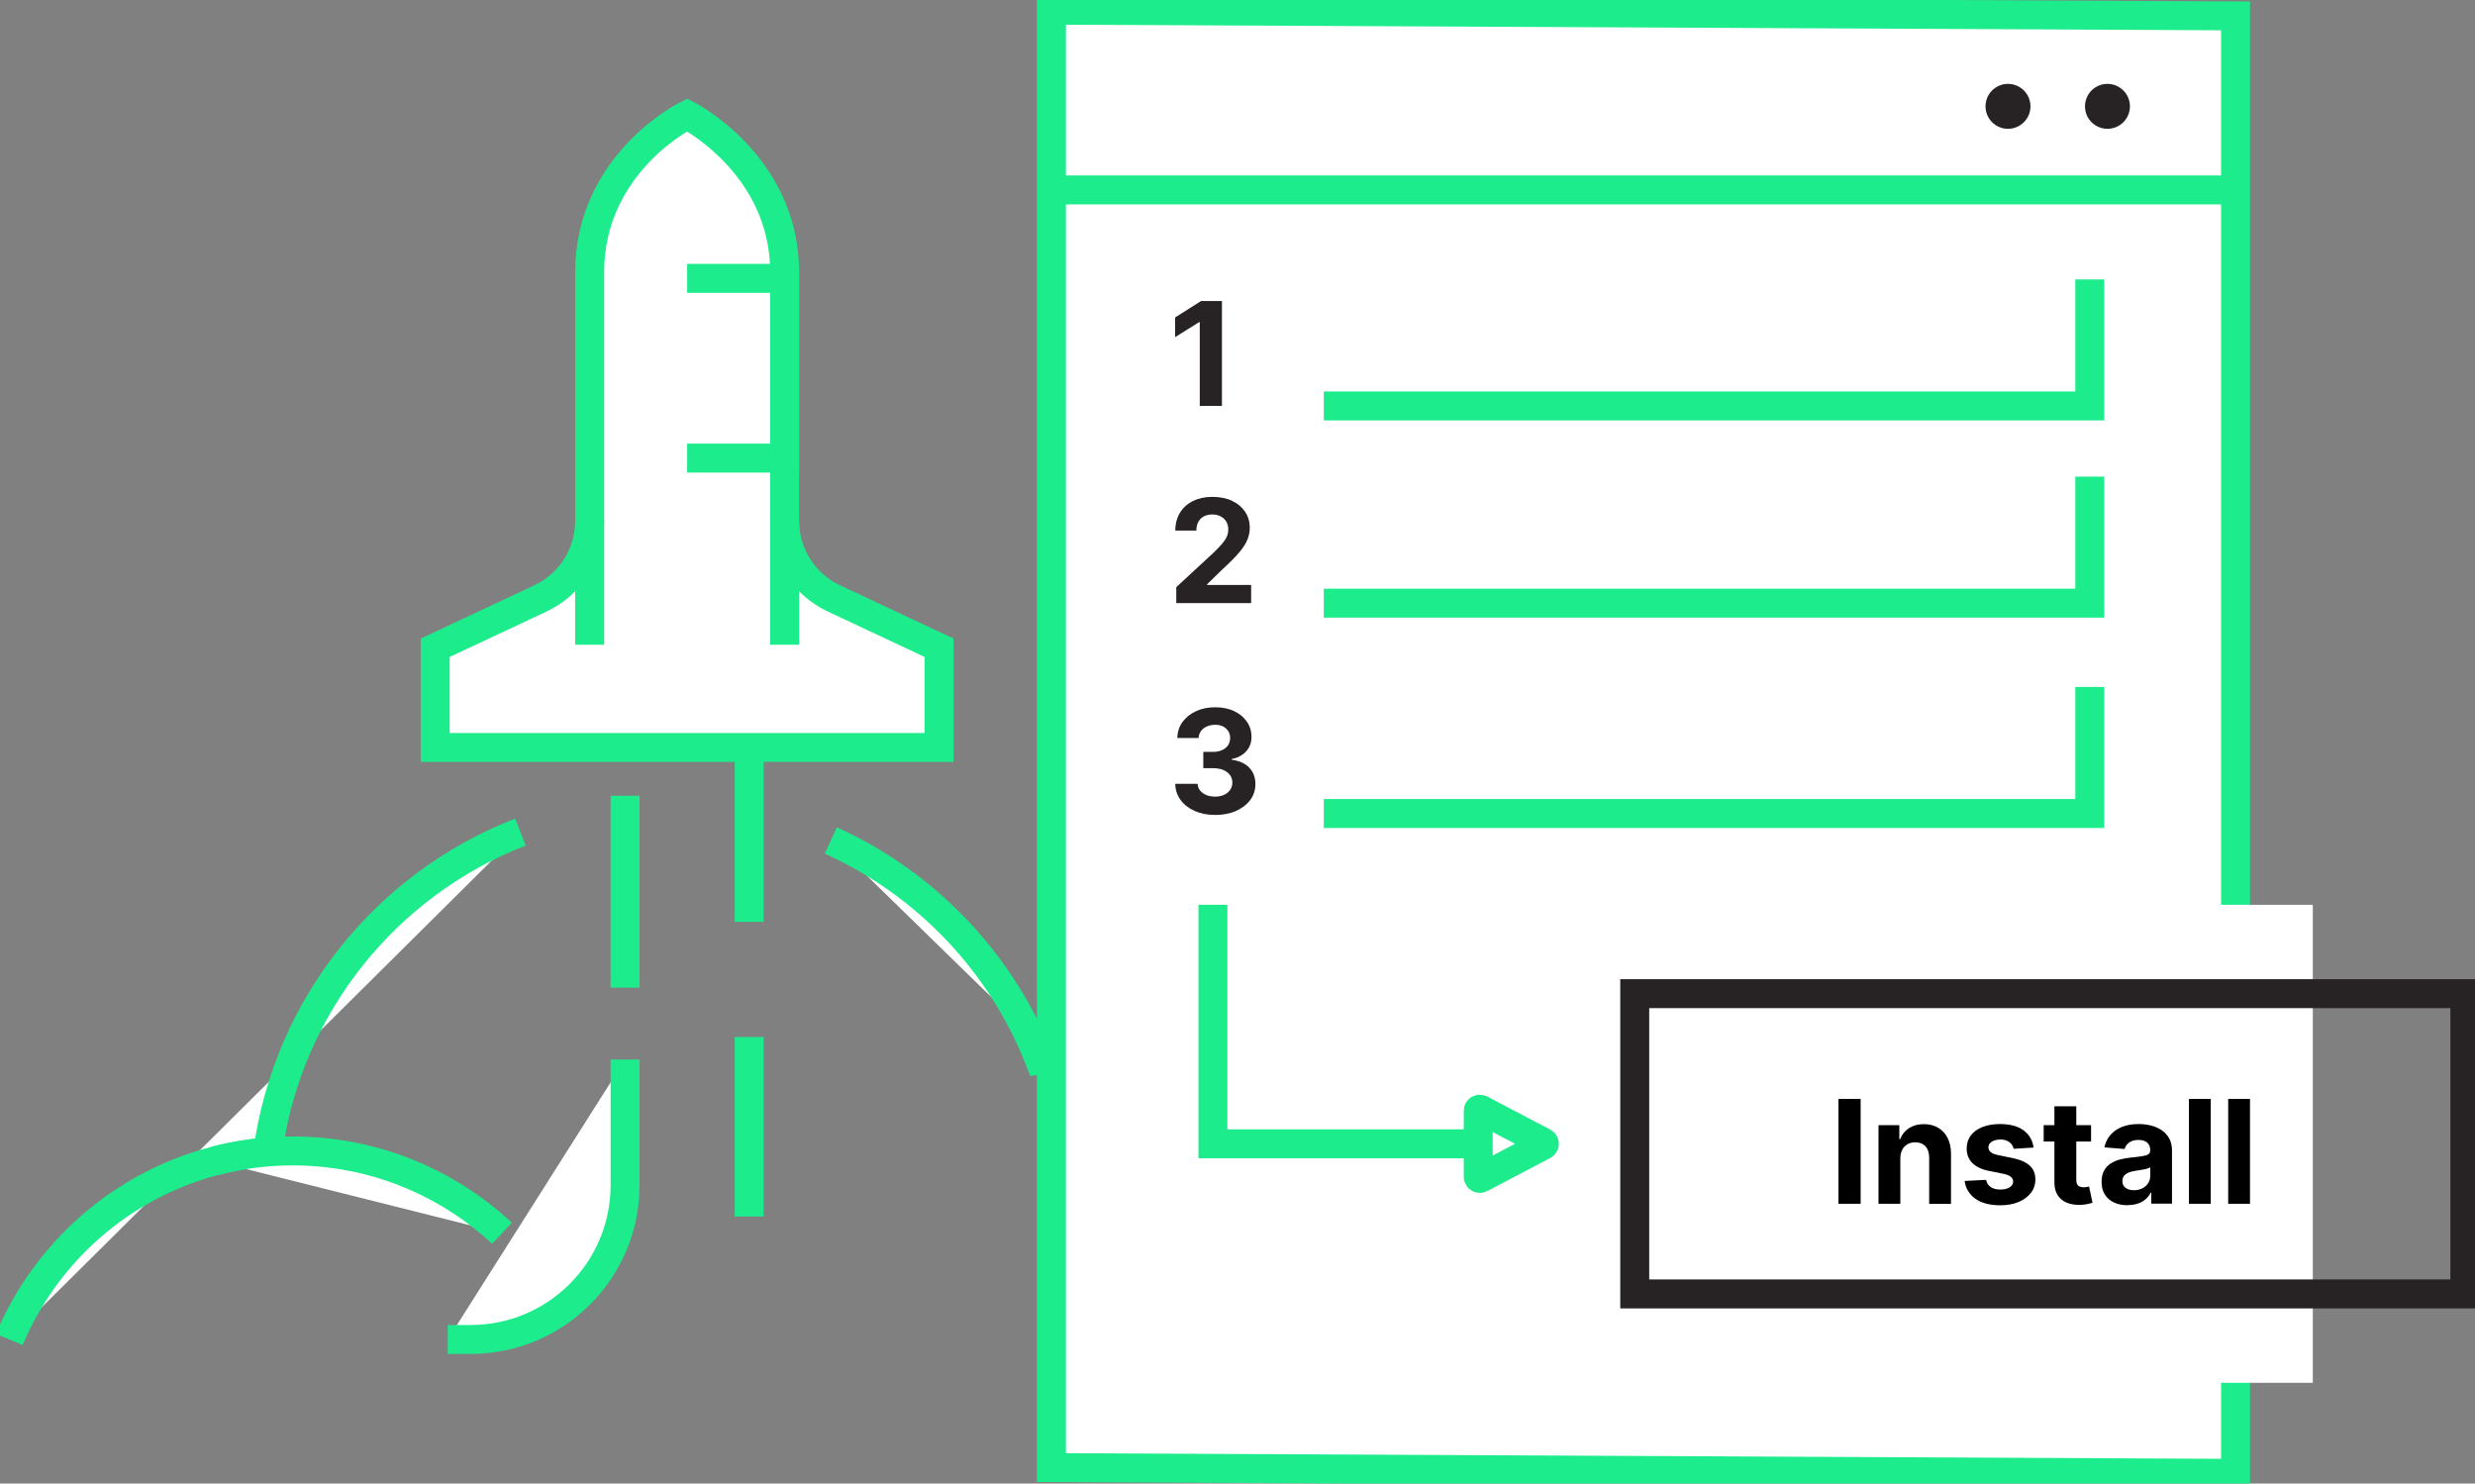 <svg width="342" height="205" viewBox="0 0 342 205" fill="none" xmlns="http://www.w3.org/2000/svg">
<rect x="0" y="0" width="342" height="205" fill="#808080" stroke="none"/>
<g clip-path="url(#clip0_1132_13053)">
<path d="M71.911 114.979C53.432 122.151 39.757 138.929 37.001 159.182C34.462 159.385 31.986 159.804 29.594 160.44C16.773 163.817 6.33 173.045 1.287 185.09" fill="white"/>
<path d="M71.911 114.979C53.432 122.151 39.757 138.929 37.001 159.182C34.462 159.385 31.986 159.804 29.594 160.44C16.773 163.817 6.33 173.045 1.287 185.09" stroke="#1DEC8D" stroke-width="4" stroke-miterlimit="10"/>
<path d="M185.692 185.314C185.846 183.971 185.937 182.608 185.937 181.231C185.937 161.643 170.045 145.759 150.446 145.759C148.11 145.759 145.837 145.99 143.627 146.417C138.332 132.959 127.931 122.074 114.802 116.139" fill="white"/>
<path d="M185.692 185.314C185.846 183.971 185.937 182.608 185.937 181.231C185.937 161.643 170.045 145.759 150.446 145.759C148.11 145.759 145.837 145.99 143.627 146.417C138.332 132.959 127.931 122.074 114.802 116.139" stroke="#1DEC8D" stroke-width="4" stroke-miterlimit="10"/>
<path d="M29.594 160.44C33.056 159.524 36.694 159.042 40.443 159.042C51.62 159.042 61.783 163.362 69.358 170.416" fill="white"/>
<path d="M29.594 160.44C33.056 159.524 36.694 159.042 40.443 159.042C51.62 159.042 61.783 163.362 69.358 170.416" stroke="#1DEC8D" stroke-width="4" stroke-miterlimit="10"/>
<path d="M103.527 102.577V127.38" stroke="#1DEC8D" stroke-width="4" stroke-miterlimit="10"/>
<path d="M86.376 109.959V136.476" stroke="#1DEC8D" stroke-width="4" stroke-miterlimit="10"/>
<path d="M115.236 82.695C111.081 80.744 108.423 76.571 108.423 71.985V37.625C108.423 22.713 94.951 15.876 94.951 15.876C94.951 15.876 81.48 22.504 81.48 37.625V71.985C81.48 76.571 78.829 80.744 74.667 82.695L60.132 89.511V103.283H129.77V89.511L115.236 82.695Z" fill="white" stroke="#1DEC8D" stroke-width="4" stroke-miterlimit="10"/>
<path d="M103.527 143.299V168.102" stroke="#1DEC8D" stroke-width="4" stroke-miterlimit="10"/>
<path d="M86.376 146.41V163.761C86.376 175.541 76.821 185.09 65.036 185.09H61.874" fill="white"/>
<path d="M86.376 146.41V163.761C86.376 175.541 76.821 185.09 65.036 185.09H61.874" stroke="#1DEC8D" stroke-width="4" stroke-miterlimit="10"/>
<path d="M108.423 71.985V89.091" stroke="#1DEC8D" stroke-width="4" stroke-miterlimit="10"/>
<path d="M81.48 71.985V89.091" stroke="#1DEC8D" stroke-width="4" stroke-miterlimit="10"/>
<path d="M94.951 63.302H108.423V38.464H94.951" fill="white"/>
<path d="M94.951 63.302H108.423V38.464H94.951" stroke="#1DEC8D" stroke-width="4" stroke-miterlimit="10"/>
<path d="M145.291 202.798L308.909 203.595V2.195L145.291 1.405V202.798Z" fill="white" stroke="#1DEC8D" stroke-width="4" stroke-miterlimit="10"/>
<path d="M319.589 125.025H283.246V191.081H319.589V125.025Z" fill="white"/>
<path d="M145.291 26.244H308.909" stroke="#1DEC8D" stroke-width="4" stroke-miterlimit="10"/>
<path d="M291.212 17.799C292.927 17.799 294.318 16.409 294.318 14.695C294.318 12.98 292.927 11.591 291.212 11.591C289.497 11.591 288.107 12.98 288.107 14.695C288.107 16.409 289.497 17.799 291.212 17.799Z" fill="#272223"/>
<path d="M277.468 17.799C279.183 17.799 280.573 16.409 280.573 14.695C280.573 12.98 279.183 11.591 277.468 11.591C275.753 11.591 274.362 12.98 274.362 14.695C274.362 16.409 275.753 17.799 277.468 17.799Z" fill="#272223"/>
<path d="M340.601 137.307H225.89V178.798H340.601V137.307Z" stroke="#272223" stroke-width="4" stroke-miterlimit="10"/>
<path d="M257.107 151.855V166.341H254.043V151.855H257.107Z" fill="black"/>
<path d="M262.591 160.056V166.341H259.576V155.477H262.451V157.392H262.577C262.814 156.763 263.22 156.26 263.787 155.889C264.353 155.519 265.039 155.337 265.843 155.337C266.599 155.337 267.256 155.505 267.816 155.833C268.375 156.162 268.816 156.63 269.124 157.245C269.438 157.861 269.592 158.588 269.592 159.427V166.348H266.578V159.965C266.578 159.301 266.41 158.783 266.067 158.406C265.724 158.028 265.249 157.847 264.647 157.847C264.241 157.847 263.885 157.931 263.577 158.112C263.269 158.287 263.024 158.539 262.856 158.874C262.682 159.203 262.598 159.608 262.591 160.07V160.056Z" fill="black"/>
<path d="M281.014 158.574L278.251 158.742C278.202 158.504 278.104 158.294 277.944 158.098C277.79 157.91 277.587 157.756 277.328 157.637C277.076 157.518 276.776 157.462 276.426 157.462C275.957 157.462 275.565 157.56 275.244 157.756C274.922 157.952 274.761 158.21 274.761 158.539C274.761 158.797 274.866 159.021 275.076 159.196C275.286 159.378 275.642 159.518 276.146 159.629L278.111 160.028C279.168 160.245 279.958 160.594 280.476 161.076C280.993 161.559 281.252 162.188 281.252 162.971C281.252 163.684 281.042 164.306 280.623 164.845C280.203 165.383 279.636 165.802 278.909 166.103C278.181 166.404 277.349 166.55 276.405 166.55C274.964 166.55 273.817 166.25 272.97 165.649C272.124 165.047 271.621 164.229 271.474 163.188L274.439 163.034C274.53 163.474 274.747 163.81 275.09 164.034C275.433 164.264 275.873 164.376 276.412 164.376C276.95 164.376 277.363 164.271 277.692 164.069C278.014 163.866 278.181 163.6 278.181 163.272C278.181 162.999 278.063 162.775 277.832 162.593C277.601 162.412 277.258 162.279 276.783 162.188L274.901 161.811C273.838 161.601 273.047 161.23 272.537 160.706C272.019 160.182 271.76 159.518 271.76 158.707C271.76 158.007 271.949 157.406 272.327 156.903C272.705 156.4 273.243 156.008 273.936 155.735C274.628 155.463 275.44 155.323 276.37 155.323C277.741 155.323 278.825 155.617 279.615 156.19C280.406 156.77 280.867 157.56 281 158.56L281.014 158.574Z" fill="black"/>
<path d="M288.946 155.477V157.742H282.399V155.477H288.946ZM283.889 152.869H286.904V162.999C286.904 163.279 286.946 163.495 287.03 163.649C287.114 163.803 287.232 163.908 287.386 163.971C287.54 164.034 287.715 164.062 287.918 164.062C288.058 164.062 288.198 164.048 288.345 164.02C288.484 163.992 288.596 163.971 288.673 163.957L289.149 166.201C288.995 166.25 288.785 166.306 288.512 166.369C288.24 166.431 287.904 166.473 287.512 166.487C286.785 166.515 286.148 166.417 285.603 166.194C285.057 165.97 284.637 165.627 284.33 165.159C284.029 164.691 283.882 164.103 283.882 163.39V152.862L283.889 152.869Z" fill="black"/>
<path d="M294.01 166.543C293.318 166.543 292.695 166.424 292.157 166.18C291.611 165.935 291.184 165.579 290.87 165.096C290.555 164.614 290.401 164.02 290.401 163.3C290.401 162.698 290.513 162.188 290.737 161.776C290.96 161.363 291.261 161.035 291.646 160.783C292.031 160.531 292.464 160.342 292.954 160.217C293.444 160.091 293.954 160 294.493 159.951C295.122 159.888 295.633 159.825 296.025 159.762C296.409 159.706 296.689 159.615 296.864 159.497C297.039 159.378 297.123 159.203 297.123 158.972V158.93C297.123 158.483 296.983 158.133 296.703 157.889C296.423 157.644 296.025 157.518 295.507 157.518C294.961 157.518 294.535 157.637 294.213 157.875C293.891 158.112 293.681 158.413 293.576 158.769L290.786 158.546C290.925 157.889 291.205 157.315 291.618 156.833C292.031 156.351 292.569 155.98 293.227 155.714C293.884 155.456 294.647 155.323 295.514 155.323C296.115 155.323 296.696 155.393 297.249 155.533C297.801 155.673 298.298 155.896 298.731 156.19C299.165 156.49 299.501 156.868 299.753 157.329C300.004 157.791 300.13 158.35 300.13 158.993V166.32H297.27V164.81H297.186C297.011 165.152 296.78 165.446 296.486 165.704C296.192 165.963 295.843 166.166 295.43 166.306C295.017 166.445 294.542 166.522 294.01 166.522V166.543ZM294.87 164.467C295.311 164.467 295.703 164.376 296.046 164.201C296.388 164.027 296.654 163.789 296.843 163.481C297.039 163.181 297.13 162.838 297.13 162.454V161.3C297.039 161.363 296.906 161.419 296.745 161.468C296.584 161.517 296.402 161.566 296.199 161.601C295.997 161.643 295.794 161.678 295.591 161.706C295.388 161.734 295.206 161.762 295.038 161.79C294.682 161.845 294.374 161.922 294.108 162.041C293.842 162.153 293.639 162.307 293.492 162.496C293.346 162.684 293.276 162.922 293.276 163.209C293.276 163.621 293.423 163.929 293.723 164.145C294.024 164.362 294.402 164.467 294.863 164.467H294.87Z" fill="black"/>
<path d="M305.488 151.855V166.341H302.474V151.855H305.488Z" fill="black"/>
<path d="M310.909 151.855V166.341H307.895V151.855H310.909Z" fill="black"/>
<path d="M168.849 41.603V56.088H165.786V44.511H165.702L162.379 46.587V43.868L165.967 41.596H168.849V41.603Z" fill="#272223"/>
<path d="M162.54 83.345V81.136L167.702 76.361C168.143 75.935 168.513 75.557 168.807 75.215C169.108 74.872 169.332 74.543 169.493 74.215C169.654 73.886 169.724 73.53 169.724 73.152C169.724 72.726 169.626 72.362 169.437 72.055C169.241 71.747 168.982 71.51 168.646 71.342C168.311 71.174 167.933 71.09 167.506 71.09C167.08 71.09 166.674 71.181 166.345 71.356C166.016 71.537 165.758 71.789 165.583 72.125C165.401 72.46 165.317 72.859 165.317 73.32H162.407C162.407 72.369 162.624 71.551 163.051 70.852C163.477 70.153 164.079 69.615 164.855 69.231C165.632 68.846 166.52 68.657 167.534 68.657C168.548 68.657 169.479 68.839 170.248 69.203C171.018 69.566 171.619 70.076 172.053 70.719C172.479 71.363 172.696 72.104 172.696 72.943C172.696 73.488 172.591 74.026 172.375 74.564C172.158 75.096 171.78 75.69 171.234 76.34C170.689 76.99 169.912 77.766 168.919 78.668L166.8 80.737V80.835H172.885V83.338H162.554L162.54 83.345Z" fill="#272223"/>
<path d="M167.898 112.609C166.842 112.609 165.904 112.427 165.079 112.056C164.254 111.693 163.61 111.19 163.135 110.539C162.659 109.896 162.414 109.148 162.4 108.309H165.485C165.506 108.666 165.618 108.973 165.834 109.239C166.051 109.505 166.338 109.715 166.695 109.861C167.052 110.008 167.457 110.078 167.905 110.078C168.353 110.078 168.786 109.994 169.143 109.833C169.5 109.673 169.779 109.442 169.982 109.148C170.185 108.855 170.29 108.519 170.29 108.135C170.29 107.75 170.185 107.408 169.968 107.107C169.751 106.806 169.444 106.576 169.045 106.401C168.646 106.233 168.171 106.149 167.625 106.149H166.275V103.898H167.625C168.087 103.898 168.499 103.814 168.856 103.66C169.213 103.5 169.493 103.276 169.689 102.989C169.884 102.703 169.982 102.374 169.982 101.99C169.982 101.605 169.898 101.305 169.723 101.032C169.549 100.759 169.311 100.542 169.003 100.382C168.695 100.228 168.332 100.151 167.926 100.151C167.52 100.151 167.128 100.228 166.786 100.375C166.443 100.522 166.163 100.738 165.96 101.011C165.758 101.284 165.639 101.605 165.625 101.976H162.687C162.701 101.144 162.939 100.403 163.4 99.766C163.862 99.13 164.485 98.634 165.275 98.27C166.058 97.907 166.947 97.732 167.94 97.732C168.933 97.732 169.814 97.914 170.563 98.278C171.311 98.641 171.899 99.13 172.311 99.746C172.731 100.361 172.934 101.053 172.934 101.815C172.934 102.626 172.689 103.304 172.179 103.842C171.668 104.387 171.01 104.73 170.199 104.877V104.989C171.262 105.129 172.081 105.492 172.64 106.093C173.2 106.694 173.48 107.442 173.473 108.344C173.473 109.169 173.242 109.903 172.759 110.546C172.277 111.19 171.619 111.693 170.78 112.063C169.94 112.434 168.975 112.616 167.891 112.616L167.898 112.609Z" fill="#272223"/>
<path d="M167.604 125.025V158.056H204.256" stroke="#1DEC8D" stroke-width="4" stroke-miterlimit="10"/>
<path d="M213.3 157.868L204.591 153.296C204.445 153.212 204.263 153.317 204.263 153.484V162.621C204.263 162.789 204.445 162.894 204.591 162.81L213.3 158.238C213.44 158.154 213.44 157.952 213.3 157.868Z" stroke="#1DEC8D" stroke-width="4" stroke-miterlimit="10"/>
<path d="M288.771 38.611V56.095H266.151H182.922" stroke="#1DEC8D" stroke-width="4" stroke-miterlimit="10"/>
<path d="M288.771 65.861V83.345H266.151H182.922" stroke="#1DEC8D" stroke-width="4" stroke-miterlimit="10"/>
<path d="M288.771 94.922V112.413H266.151H182.922" stroke="#1DEC8D" stroke-width="4" stroke-miterlimit="10"/>
</g>
<defs>
<clipPath id="clip0_1132_13053">
<rect width="342" height="205" fill="white"/>
</clipPath>
</defs>
</svg>
